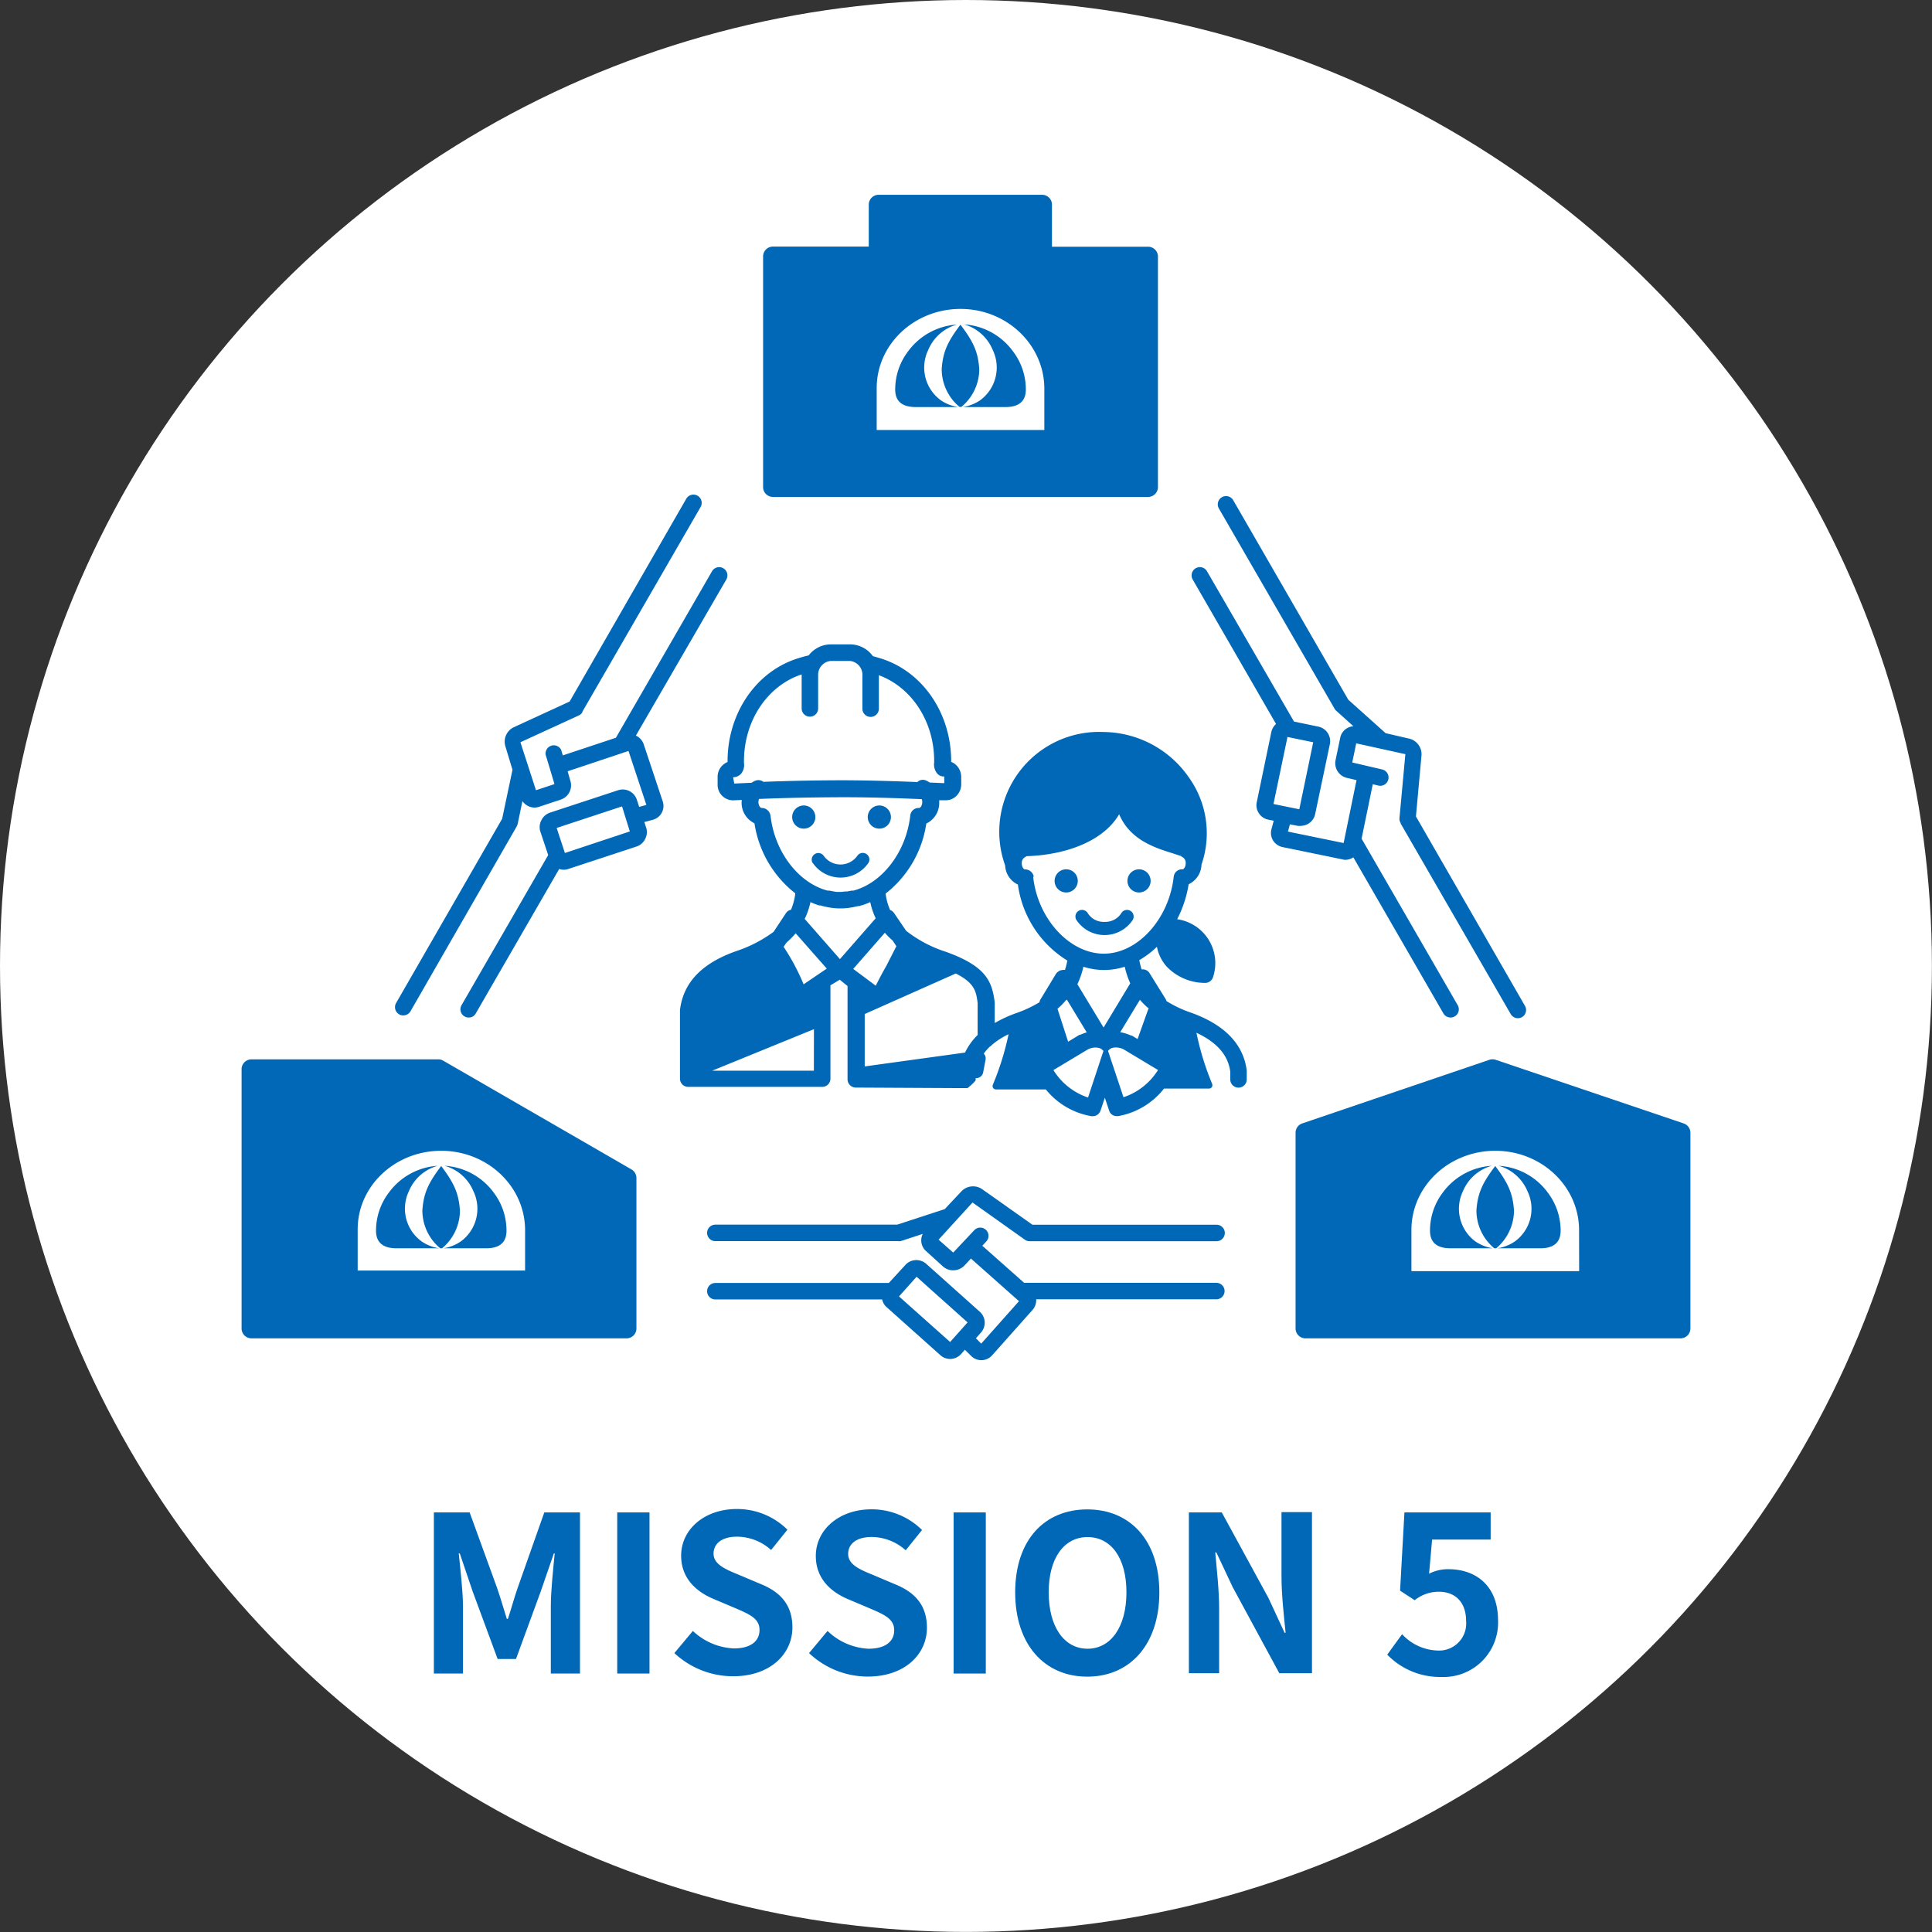 <svg xmlns="http://www.w3.org/2000/svg" width="248.47" height="248.47" viewBox="0 0 248.47 248.47"><rect x="0" y="0" width="248.47" height="248.47" fill="#333333" stroke="none"/><defs><style>.cls-1{fill:#fff;}.cls-2{fill:#0068b7;}</style></defs><g id="レイヤー_2" data-name="レイヤー 2"><g id="デザイン"><circle class="cls-1" cx="124.23" cy="124.23" r="124.23"/><path class="cls-2" d="M119.38,45a5.64,5.64,0,0,1,3.7-3.26,8.46,8.46,0,0,0-6.31,3.47,8.08,8.08,0,0,0-1.64,4.89c0,1.6,1,2.25,2.64,2.25h5.48a5.35,5.35,0,0,1-2.25-.87A5.21,5.21,0,0,1,119.38,45Z"/><path class="cls-2" d="M125.94,47.46c-.15-2.17-.73-3.49-2.42-5.7-1.68,2.21-2.26,3.53-2.41,5.7a6.33,6.33,0,0,0,2.29,4.87h.24A6.3,6.3,0,0,0,125.94,47.46Z"/><path class="cls-2" d="M99.41,63.91h48.24a1.27,1.27,0,0,0,1.27-1.27V33a1.27,1.27,0,0,0-1.27-1.27H135.29V26.32A1.27,1.27,0,0,0,134,25.05H113a1.27,1.27,0,0,0-1.27,1.27v5.39H99.41A1.27,1.27,0,0,0,98.14,33V62.64A1.27,1.27,0,0,0,99.41,63.91Zm13.34-14h0c0-5.63,4.84-10.18,10.78-10.18S134.3,44.32,134.31,50h0v5.3H112.75Z"/><path class="cls-2" d="M124,41.72A5.67,5.67,0,0,1,127.67,45a5.22,5.22,0,0,1-1.62,6.48,5.4,5.4,0,0,1-2.25.87h5.52c1.65,0,2.61-.69,2.61-2.25a8.07,8.07,0,0,0-1.65-4.91A8.45,8.45,0,0,0,124,41.72Z"/><path class="cls-2" d="M81.22,150.4,57,136.41a1.18,1.18,0,0,0-.64-.17H32.34a1.27,1.27,0,0,0-1.27,1.27v33.33a1.27,1.27,0,0,0,1.27,1.28H80.58a1.27,1.27,0,0,0,1.27-1.28V151.5A1.28,1.28,0,0,0,81.22,150.4Zm-13.69,13H46v-5.3h0C46,152.53,50.8,148,56.74,148s10.77,4.56,10.79,10.18Z"/><path class="cls-2" d="M59.15,155.67c-.15-2.17-.73-3.49-2.41-5.71-1.69,2.22-2.27,3.54-2.42,5.71a6.32,6.32,0,0,0,2.3,4.87h.23A6.32,6.32,0,0,0,59.15,155.67Z"/><path class="cls-2" d="M52.59,153.19a5.63,5.63,0,0,1,3.7-3.26A8.45,8.45,0,0,0,50,153.39a8.08,8.08,0,0,0-1.64,4.89c0,1.6,1,2.26,2.64,2.26h5.48a5.41,5.41,0,0,1-2.25-.88A5.21,5.21,0,0,1,52.59,153.19Z"/><path class="cls-2" d="M57.18,149.93a5.63,5.63,0,0,1,3.7,3.26,5.21,5.21,0,0,1-1.62,6.47,5.41,5.41,0,0,1-2.25.88h5.52c1.65,0,2.61-.69,2.61-2.26a8.09,8.09,0,0,0-1.65-4.91A8.45,8.45,0,0,0,57.18,149.93Z"/><path class="cls-2" d="M192.74,149.93a5.63,5.63,0,0,1,3.7,3.26,5.19,5.19,0,0,1-1.62,6.47,5.41,5.41,0,0,1-2.25.88h5.53c1.64,0,2.61-.69,2.61-2.26a8.1,8.1,0,0,0-1.66-4.91A8.45,8.45,0,0,0,192.74,149.93Z"/><path class="cls-2" d="M188.15,153.19a5.65,5.65,0,0,1,3.7-3.26,8.47,8.47,0,0,0-6.31,3.46,8.08,8.08,0,0,0-1.63,4.89c0,1.6,1,2.26,2.63,2.26H192a5.46,5.46,0,0,1-2.25-.88A5.22,5.22,0,0,1,188.15,153.19Z"/><path class="cls-2" d="M194.71,155.67c-.15-2.17-.73-3.49-2.41-5.71-1.69,2.22-2.27,3.54-2.42,5.71a6.32,6.32,0,0,0,2.3,4.87h.24A6.35,6.35,0,0,0,194.71,155.67Z"/><path class="cls-2" d="M216.53,144.48l-24.17-8.18a1.28,1.28,0,0,0-.82,0l-24.06,8.18a1.27,1.27,0,0,0-.86,1.21v25.15a1.27,1.27,0,0,0,1.27,1.28h48.24a1.27,1.27,0,0,0,1.27-1.28V145.69A1.28,1.28,0,0,0,216.53,144.48Zm-13.44,19H181.52v-5.3h0c0-5.62,4.83-10.18,10.78-10.18s10.76,4.56,10.78,10.18h0Z"/><path class="cls-2" d="M131.84,159.46a1,1,0,0,0,.62.17h24a1.06,1.06,0,1,0,0-2.12H132.78l-6.48-4.58a2.06,2.06,0,0,0-2.65.28l-2.15,2.29h0l-6.12,2H92a1.06,1.06,0,1,0,0,2.12h23.5a1,1,0,0,0,.33,0l2.84-.93a1.87,1.87,0,0,0-.19.9,1.85,1.85,0,0,0,.63,1.32l2.2,2a2,2,0,0,0,2.69-.12l.87-.93,6.18,5.48-4.86,5.46-.68-.69.64-.72a1.93,1.93,0,0,0,.49-1.37,1.91,1.91,0,0,0-.63-1.32l-6.89-6.16a1.9,1.9,0,0,0-1.38-.48,1.88,1.88,0,0,0-1.31.63L114.31,165H92a1.06,1.06,0,1,0,0,2.12h21.45a1.83,1.83,0,0,0,.59,1l6.89,6.16a1.88,1.88,0,0,0,2.68-.15h0l.48-.54.8.79a1.86,1.86,0,0,0,1.31.55h.05a1.86,1.86,0,0,0,1.34-.62l5.19-5.83a1.89,1.89,0,0,0,.48-1.38h23.17a1.06,1.06,0,0,0,0-2.12H131.71l-5.38-4.77.51-.54a1.06,1.06,0,0,0-1.54-1.46l-2.71,2.88-1.88-1.66,4.36-4.78Zm-9.65,13.13-6.57-5.86,2.26-2.53,6.56,5.87Z"/><path class="cls-2" d="M173,110.58a1.9,1.9,0,0,0,1.05-.32l11.58,20.07a1.07,1.07,0,0,0,.92.53,1,1,0,0,0,.53-.14,1.05,1.05,0,0,0,.39-1.45l-12.36-21.41h0l1.44-7,.72.17a1.06,1.06,0,0,0,.49-2.07l-3.85-.9.51-2.46,6.32,1.39-.76,8.25a1,1,0,0,0,.16.61s0,0,0,.07l14.15,24.5a1.07,1.07,0,0,0,1.45.39,1.06,1.06,0,0,0,.38-1.45L182.1,105l.72-7.91A2.07,2.07,0,0,0,181.26,95l-3.06-.71,0,0-4.8-4.3L158.6,64.33a1.06,1.06,0,1,0-1.84,1.07l14.87,25.74a1,1,0,0,0,.21.26l2.22,2a1.88,1.88,0,0,0-.88.29,1.83,1.83,0,0,0-.82,1.2l-.6,2.89a1.94,1.94,0,0,0,1.45,2.26l1.25.29-1.66,8.09-7.16-1.47.25-.93,1,.19a1.69,1.69,0,0,0,.38,0,1.9,1.9,0,0,0,1.87-1.51l1.89-9a1.91,1.91,0,0,0-1.48-2.25l-3.13-.65L155.23,73.47a1.06,1.06,0,1,0-1.84,1.06l10.72,18.58a1.94,1.94,0,0,0-.6,1l-1.88,9.05a1.85,1.85,0,0,0,.27,1.43,1.87,1.87,0,0,0,1.2.82l.71.14-.29,1.09a1.86,1.86,0,0,0,.21,1.46,1.91,1.91,0,0,0,1.21.84l7.64,1.57A1.74,1.74,0,0,0,173,110.58Zm-9.22-7.18,1.8-8.62,3.31.68-1.79,8.62Z"/><path class="cls-2" d="M82.78,95.7a1.94,1.94,0,0,0-1-1.1L93.41,74.53a1.06,1.06,0,1,0-1.84-1.06L79.21,94.88h0l-6.83,2.27-.21-.71a1.06,1.06,0,0,0-2,.61l1.14,3.79-2.38.79-2-6.17L74.46,92a1,1,0,0,0,.45-.43l0-.06,15.19-26.3a1.06,1.06,0,0,0-1.84-1.07l-15,26.08-7.21,3.32A2.06,2.06,0,0,0,65,96l.91,3s0,0,0,0l-1.33,6.3L50.94,129a1.07,1.07,0,0,0,.39,1.45,1,1,0,0,0,.53.14,1.08,1.08,0,0,0,.93-.53l13.67-23.79a1.75,1.75,0,0,0,.12-.32l.61-2.92a1.93,1.93,0,0,0,.69.61,1.86,1.86,0,0,0,.86.22,2,2,0,0,0,.59-.1l2.8-.93a1.93,1.93,0,0,0,1.23-2.39L73,99.19l7.83-2.61,2.3,6.94-.93.25-.3-.93a1.91,1.91,0,0,0-2.41-1.21l-8.78,2.89a1.91,1.91,0,0,0-1.1,1,1.88,1.88,0,0,0-.11,1.45l1,3L59.36,129.27a1.05,1.05,0,0,0,.39,1.45,1,1,0,0,0,.52.14,1,1,0,0,0,.92-.53l10.73-18.58a1.71,1.71,0,0,0,1.18,0l8.79-2.89a1.88,1.88,0,0,0,1.1-1,1.83,1.83,0,0,0,.1-1.45l-.22-.69,1.09-.29a1.84,1.84,0,0,0,1.27-2.37Zm-10.13,14-1.06-3.22L80,103.71,81,106.93Z"/><path class="cls-2" d="M104.86,105.08a1.49,1.49,0,1,0-1.49,1.49A1.49,1.49,0,0,0,104.86,105.08Z"/><path class="cls-2" d="M113.09,106.57a1.49,1.49,0,1,0-1.49-1.49A1.49,1.49,0,0,0,113.09,106.57Z"/><path class="cls-2" d="M104.5,110.94a4.34,4.34,0,0,0,7.21,0,.85.85,0,0,0-1.43-.91,2.65,2.65,0,0,1-4.37,0,.85.85,0,0,0-1.41.94Z"/><path class="cls-2" d="M137.12,111.8a1.49,1.49,0,1,0,1.49,1.49A1.49,1.49,0,0,0,137.12,111.8Z"/><path class="cls-2" d="M146.49,114.78a1.49,1.49,0,1,0-1.49-1.49A1.49,1.49,0,0,0,146.49,114.78Z"/><path class="cls-2" d="M145.66,118.33a.85.85,0,1,0-1.43-.92,2.45,2.45,0,0,1-2.18,1.15,2.41,2.41,0,0,1-2.18-1.16.86.86,0,0,0-1.18-.24.85.85,0,0,0-.24,1.18,4.35,4.35,0,0,0,7.21,0Z"/><path class="cls-2" d="M153.16,130.23a14.93,14.93,0,0,1-3.15-1.49.9.9,0,0,0-.11-.27l-2.05-3.3a1,1,0,0,0-.91-.5l-.12,0a10.34,10.34,0,0,1-.3-1.19,11.23,11.23,0,0,0,2.27-1.72,5.29,5.29,0,0,0,1.35,2.65,6.85,6.85,0,0,0,4.81,2H155a1.06,1.06,0,0,0,1-.73,5.7,5.7,0,0,0-4.61-7.46,14.89,14.89,0,0,0,1.48-4.5,2.88,2.88,0,0,0,1.65-2.52A12.33,12.33,0,0,0,152.91,100a13.5,13.5,0,0,0-11-5.86h0a12.84,12.84,0,0,0-12.64,17.17,2.84,2.84,0,0,0,1.64,2.45,13.65,13.65,0,0,0,6.36,9.78,9.53,9.53,0,0,1-.31,1.2,1,1,0,0,0-.25,0,1.17,1.17,0,0,0-.9.5l-2,3.3a1.11,1.11,0,0,0-.13.36,15.68,15.68,0,0,1-3,1.4,16.29,16.29,0,0,0-2.75,1.27v-2.64c-.34-2.63-1-4.63-6.28-6.52a16.33,16.33,0,0,1-5.11-2.7L115,117.45a1.09,1.09,0,0,0-.53-.42,7.73,7.73,0,0,1-.56-2l0-.12a14,14,0,0,0,5.22-9,2.9,2.9,0,0,0,1.66-2.72,2.45,2.45,0,0,0,0-.27l.86,0a1.94,1.94,0,0,0,1.44-.65,2.13,2.13,0,0,0,.53-1.41v-.93a2.15,2.15,0,0,0-.62-1.51,1.83,1.83,0,0,0-.67-.43v-.08c0-6-3.45-11.23-8.58-13.07-.49-.18-1-.32-1.49-.45a3.62,3.62,0,0,0-2.89-1.52h-2.44A3.63,3.63,0,0,0,104,84.29a17.19,17.19,0,0,0-1.86.54c-5.12,1.84-8.57,7.09-8.57,13.06V98a2.06,2.06,0,0,0-1.28,1.94v.93a2,2,0,0,0,2,2.06h0l1.11-.05a2.91,2.91,0,0,0,1.63,3,14.07,14.07,0,0,0,5.24,9,.61.61,0,0,0,0,.12,8,8,0,0,1-.54,2,1,1,0,0,0-.66.45l-1.58,2.39a17.23,17.23,0,0,1-4.86,2.5c-4.34,1.54-6.75,4-7.18,7.55V136h0v2.72a1.05,1.05,0,0,0,1.06,1.06h17.23a1.05,1.05,0,0,0,1.06-1.06v-12L108,126l1,.81v12a1.07,1.07,0,0,0,1.06,1.06l13.37.07h1s1.05-.83,1.05-1.06v-.22h.06a.91.91,0,0,0,.9-.74l.31-1.62a.9.9,0,0,0-.23-.8l0,0a7.17,7.17,0,0,1,.78-.9.84.84,0,0,0,.27-.22,9.85,9.85,0,0,1,2.14-1.37,35.55,35.55,0,0,1-2,6.44.48.48,0,0,0,0,.45.47.47,0,0,0,.39.21h6.4a9.62,9.62,0,0,0,5.87,3.44l.17,0a1.05,1.05,0,0,0,1-.73l.55-1.65.55,1.65a1,1,0,0,0,1,.72h.17A9.62,9.62,0,0,0,149.7,140h5.78a.48.48,0,0,0,.39-.21.51.51,0,0,0,0-.45,35.68,35.68,0,0,1-2-6.52c2.65,1.24,4.08,2.89,4.35,5v1a1.06,1.06,0,0,0,2.12,0v-1.15C159.91,134.28,157.49,131.78,153.16,130.23Zm-56.08-29.8a2.18,2.18,0,0,0-.42.24l-2.23.1-.15-.81a1.39,1.39,0,0,0,1-.42,1.74,1.74,0,0,0,.4-1.41v-.24c0-5.08,2.88-9.52,7.17-11.07l.25-.08c0,.06,0,.1,0,.15v4.22a1.06,1.06,0,1,0,2.12,0V86.89A1.79,1.79,0,0,1,106.86,85h2.44a1.79,1.79,0,0,1,1.61,1.92v4.22a1.06,1.06,0,1,0,2.12,0V86.84c4.26,1.57,7.11,6,7.11,11v.23a1.82,1.82,0,0,0,.4,1.42,1.11,1.11,0,0,0,.9.37v.86l-1.88-.08a2.59,2.59,0,0,0-.46-.26,1,1,0,0,0-1.12.2c-3.16-.13-6.33-.22-9.46-.23-3.43,0-6.89.07-10.34.2A1.07,1.07,0,0,0,97.08,100.43Zm2,4.42a1.14,1.14,0,0,0-1.13-.94c-.15,0-.41-.29-.41-.77a1.12,1.12,0,0,1,.08-.39c3.63-.15,7.28-.21,10.87-.22,3.32,0,6.68.1,10.06.25a1.23,1.23,0,0,1,.06.36c0,.48-.26.77-.41.77h0a1.08,1.08,0,0,0-1.13.94c-.52,4.76-3.64,8.73-7.32,9.69l-.22,0-.57.11q-.37,0-.75.06H108c-.26,0-.51,0-.76-.06l-.58-.11-.22,0C102.74,113.58,99.61,109.61,99.09,104.85Zm5.59,32.85H91.59l13.09-5.34Zm-1.32-11.11a28.33,28.33,0,0,0-2.55-4.79l0-.06.33-.5a10.55,10.55,0,0,0,1.2-1.21l4,4.54Zm4.67-3.24-4.53-5.17a9.31,9.31,0,0,0,.74-2.16,11.3,11.3,0,0,0,1.1.42l.08,0c.13,0,.27.05.4.09l.62.14.49.08a7.85,7.85,0,0,0,1.08.08h.16a7.59,7.59,0,0,0,1.07-.08l.49-.08.63-.14c.13,0,.26,0,.39-.09l.08,0a11.3,11.3,0,0,0,1.1-.42,9.24,9.24,0,0,0,.7,2.08Zm1.71,1.26,4.07-4.65a9.32,9.32,0,0,0,1,1l.48.73L114,124.2c-.4.69-.85,1.53-1.37,2.57Zm16,8.5a8,8,0,0,0-1.62,2.26l-12.9,1.78v-6.74l11.71-5.21c2.48,1.24,2.63,2.39,2.81,3.79Zm22-3.48-1.43,4-.74-.45-.09,0a5.87,5.87,0,0,0-1.4-.43l2.53-4.17A9.34,9.34,0,0,0,147.65,129.63Zm-14.78-16.88a1.14,1.14,0,0,0-1.14-.94c-.14,0-.4-.29-.4-.77a.85.85,0,0,1,.34-.76,1.17,1.17,0,0,0,.26-.17c4.89-.14,9.85-1.84,11.92-5.39,1.4,3.29,4.57,4.3,6.82,5l1.13.37a.93.93,0,0,0,.26.18.85.85,0,0,1,.35.76c0,.47-.26.77-.41.77h0a1.07,1.07,0,0,0-1.13.94c-.6,5.46-4.64,9.91-9,9.91S133.46,118.21,132.87,112.75Zm4.27,15.83,2.54,4.19a6.36,6.36,0,0,0-.85.32l-.09,0-1.45.88L136,129.74A9.35,9.35,0,0,0,137.14,128.58Zm2.71,12.57a8.32,8.32,0,0,1-4.45-3.53l4.38-2.63a2.06,2.06,0,0,1,1.54-.2,1.21,1.21,0,0,1,.51.37Zm2-9-3.37-5.57a10.46,10.46,0,0,0,.77-2.25,8.86,8.86,0,0,0,2.66.42h0a8.86,8.86,0,0,0,2.66-.42,10.65,10.65,0,0,0,.71,2.13Zm2.57,9-2-6a1.29,1.29,0,0,1,.49-.37,2.11,2.11,0,0,1,1.56.2l4.38,2.63A8.32,8.32,0,0,1,144.37,141.15Z"/><path class="cls-2" d="M55.8,194.51h4.6l3.52,9.69c.45,1.29.84,2.66,1.26,4h.14c.45-1.35.81-2.72,1.26-4L70,194.51h4.59v20.72H70.84v-8.65c0-2,.31-4.84.5-6.8h-.11l-1.68,4.87-3.19,8.71H64l-3.22-8.71-1.65-4.87H59c.2,2,.54,4.84.54,6.8v8.65H55.8Z"/><path class="cls-2" d="M79.38,194.51h4.15v20.72H79.38Z"/><path class="cls-2" d="M86.73,212.6l2.38-2.85A8.18,8.18,0,0,0,94.38,212c2.15,0,3.3-.92,3.3-2.38s-1.26-2-3.11-2.8l-2.77-1.17c-2.1-.87-4.2-2.55-4.2-5.58,0-3.38,3-6,7.17-6a9.19,9.19,0,0,1,6.5,2.66l-2.1,2.61a6.59,6.59,0,0,0-4.4-1.71c-1.82,0-3,.81-3,2.18s1.49,2,3.25,2.72l2.72,1.15c2.52,1,4.17,2.63,4.17,5.62,0,3.39-2.83,6.28-7.62,6.28A11.07,11.07,0,0,1,86.73,212.6Z"/><path class="cls-2" d="M104.05,212.6l2.38-2.85a8.14,8.14,0,0,0,5.26,2.29c2.16,0,3.31-.92,3.31-2.38s-1.26-2-3.11-2.8l-2.77-1.17c-2.1-.87-4.2-2.55-4.2-5.58,0-3.38,3-6,7.16-6a9.19,9.19,0,0,1,6.5,2.66l-2.1,2.61a6.59,6.59,0,0,0-4.4-1.71c-1.82,0-3,.81-3,2.18s1.48,2,3.25,2.72l2.71,1.15c2.52,1,4.17,2.63,4.17,5.62,0,3.39-2.82,6.28-7.61,6.28A11,11,0,0,1,104.05,212.6Z"/><path class="cls-2" d="M122.64,194.51h4.14v20.72h-4.14Z"/><path class="cls-2" d="M130.56,204.79c0-6.75,3.78-10.67,9.27-10.67s9.27,3.95,9.27,10.67-3.78,10.84-9.27,10.84S130.56,211.51,130.56,204.79Zm14.31,0c0-4.45-2-7.11-5-7.11s-5,2.66-5,7.11,2,7.25,5,7.25S144.87,209.21,144.87,204.79Z"/><path class="cls-2" d="M152.9,194.51h4.23l6,11,2.08,4.48h.13c-.22-2.16-.53-4.9-.53-7.26v-8.26h3.92v20.72h-4.2l-6-11.08-2.1-4.46h-.14c.2,2.24.5,4.85.5,7.23v8.31H152.9Z"/><path class="cls-2" d="M178.41,212.8l1.91-2.63a6.46,6.46,0,0,0,4.56,2.1,3.48,3.48,0,0,0,3.67-3.81c0-2.41-1.4-3.75-3.5-3.75a4.92,4.92,0,0,0-3.11,1.09l-1.88-1.23.56-10.06h11.09V198h-7.53l-.39,4.39a5.37,5.37,0,0,1,2.49-.58c3.47,0,6.38,2.07,6.38,6.58a7,7,0,0,1-7.25,7.28A9.45,9.45,0,0,1,178.41,212.8Z"/></g></g></svg>